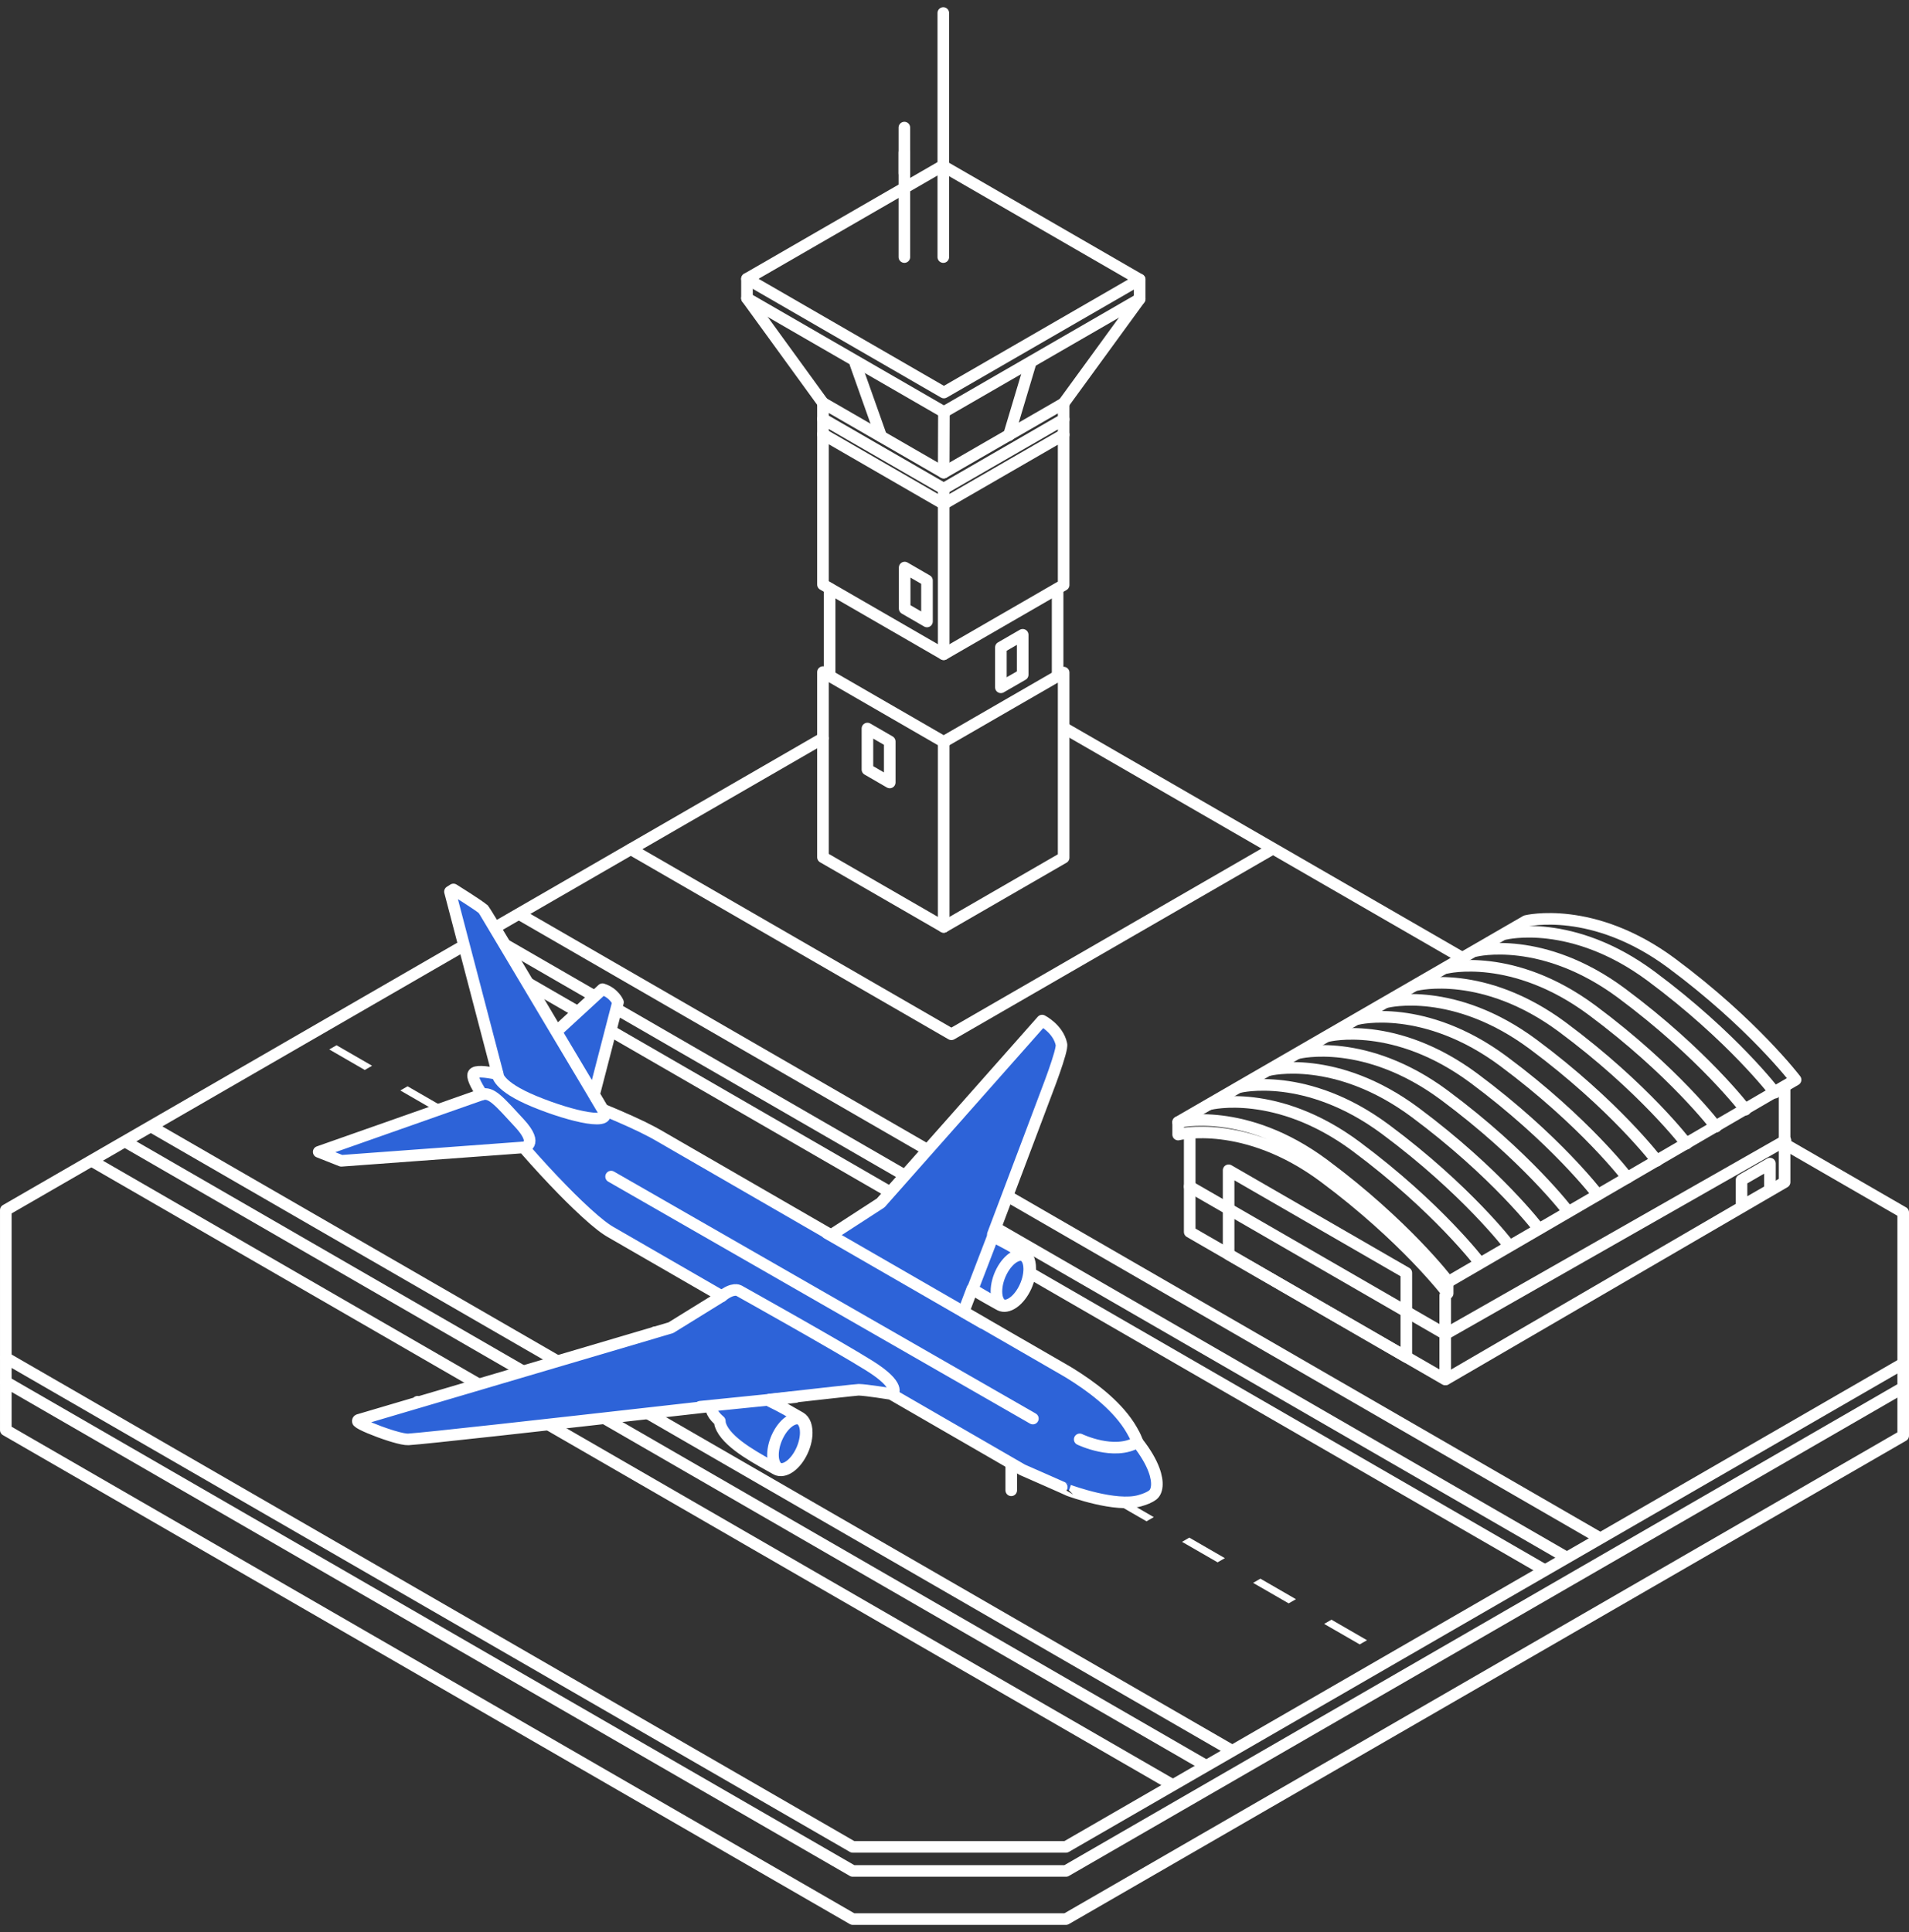 <svg width="249" height="252" viewBox="0 0 249 252" fill="none" xmlns="http://www.w3.org/2000/svg">
<rect x="0" y="0" width="249" height="252" fill="#333333" stroke="none"/>
<g clip-path="url(#clip0_20_4813)">
<path d="M123.12 51.197L97.432 36.363L122.964 21.625L148.652 36.459L123.12 51.197Z" stroke="white" stroke-width="1.513" stroke-linecap="round" stroke-linejoin="round"/>
<path d="M165.64 110.917L124.094 134.9L82.29 110.766" stroke="white" stroke-width="1.513" stroke-linecap="round" stroke-linejoin="round"/>
<path d="M97.432 36.363V38.905L123.12 53.739L148.652 38.996V36.459" stroke="white" stroke-width="1.513" stroke-linecap="round" stroke-linejoin="round"/>
<path d="M138.736 54.702L123.09 63.736L107.343 54.647V52.554L123.09 61.643L138.736 52.609V54.702Z" stroke="white" stroke-width="1.513" stroke-linecap="round" stroke-linejoin="round"/>
<path d="M138.736 76.296L123.09 85.334L107.343 76.24V56.635L123.09 65.729L138.736 56.695V76.296Z" stroke="white" stroke-width="1.513" stroke-linecap="round" stroke-linejoin="round"/>
<path d="M123.04 33.529V1.697" stroke="white" stroke-width="1.513" stroke-linecap="round" stroke-linejoin="round"/>
<path d="M117.961 33.528V16.642" stroke="white" stroke-width="1.513" stroke-linecap="round" stroke-linejoin="round"/>
<path d="M117.961 22.604V19.895" stroke="white" stroke-width="1.513" stroke-linecap="round" stroke-linejoin="round"/>
<path d="M107.343 52.554L97.432 38.905" stroke="white" stroke-width="1.513" stroke-linecap="round" stroke-linejoin="round"/>
<path d="M138.736 52.609L148.652 38.996" stroke="white" stroke-width="1.513" stroke-linecap="round" stroke-linejoin="round"/>
<path d="M123.121 53.739L123.09 61.643" stroke="white" stroke-width="1.513" stroke-linecap="round" stroke-linejoin="round"/>
<path d="M134.439 47.278L131.599 56.771" stroke="white" stroke-width="1.513" stroke-linecap="round" stroke-linejoin="round"/>
<path d="M111.57 47.43L114.935 56.917" stroke="white" stroke-width="1.513" stroke-linecap="round" stroke-linejoin="round"/>
<path d="M107.343 54.648V56.635" stroke="white" stroke-width="1.513" stroke-linecap="round" stroke-linejoin="round"/>
<path d="M138.736 56.695V54.703" stroke="white" stroke-width="1.513" stroke-linecap="round" stroke-linejoin="round"/>
<path d="M123.09 63.736V85.334" stroke="white" stroke-width="1.513" stroke-linecap="round" stroke-linejoin="round"/>
<path d="M138.736 111.864L123.09 120.898L107.343 111.809V87.664L123.09 96.758L138.736 87.725V111.864Z" stroke="white" stroke-width="1.513" stroke-linecap="round" stroke-linejoin="round"/>
<path d="M123.09 96.758V120.898" stroke="white" stroke-width="1.513" stroke-linecap="round" stroke-linejoin="round"/>
<path d="M130.55 89.646L133.395 88.002V82.797L130.55 84.441V89.646Z" stroke="white" stroke-width="1.513" stroke-linecap="round" stroke-linejoin="round"/>
<path d="M120.911 81.058L118 79.373V74.026L120.911 75.711V81.058Z" stroke="white" stroke-width="1.513" stroke-linecap="round" stroke-linejoin="round"/>
<path d="M116.054 102.055L113.144 100.37V95.023L116.054 96.708V102.055Z" stroke="white" stroke-width="1.513" stroke-linecap="round" stroke-linejoin="round"/>
<path d="M137.95 76.795V88.154" stroke="white" stroke-width="1.513" stroke-linecap="round" stroke-linejoin="round"/>
<path d="M108.211 76.795V88.154" stroke="white" stroke-width="1.513" stroke-linecap="round" stroke-linejoin="round"/>
<path d="M190.678 124.893L138.968 95.044" stroke="white" stroke-width="1.513" stroke-linecap="round" stroke-linejoin="round"/>
<path d="M107.344 96.289L0.757 157.829V180.244L111.227 244.024H139.039L248.244 180.98V158.132L232.915 149.28" stroke="white" stroke-width="1.513" stroke-linecap="round" stroke-linejoin="round"/>
<path d="M248.244 180.981V187.255L139.039 250.303H111.227L0.757 186.524V180.244" stroke="white" stroke-width="1.513" stroke-linecap="round" stroke-linejoin="round"/>
<path d="M0.757 177.106L111.227 240.886H139.039L248.244 177.838" stroke="white" stroke-width="1.513" stroke-linecap="round" stroke-linejoin="round"/>
<path d="M152.819 232.736L12.211 151.555" stroke="white" stroke-width="1.513" stroke-linecap="round" stroke-linejoin="round"/>
<path d="M157.075 230.158L16.468 148.978" stroke="white" stroke-width="1.513" stroke-linecap="round" stroke-linejoin="round"/>
<path d="M204.15 203.032L63.542 121.852" stroke="white" stroke-width="1.513" stroke-linecap="round" stroke-linejoin="round"/>
<path d="M208.412 200.455L67.804 119.274" stroke="white" stroke-width="1.513" stroke-linecap="round" stroke-linejoin="round"/>
<path d="M160.551 228.252L19.943 147.071" stroke="white" stroke-width="1.513" stroke-linecap="round" stroke-linejoin="round"/>
<path d="M201.351 204.712L60.744 123.531" stroke="white" stroke-width="1.513" stroke-linecap="round" stroke-linejoin="round"/>
<path d="M155.179 147.857V149.542V160.679L188.508 179.921V168.986" stroke="white" stroke-width="1.513" stroke-linecap="round" stroke-linejoin="round"/>
<path d="M160.254 163.61L183.435 176.991V166.021L160.254 152.64V163.61Z" stroke="white" stroke-width="1.513" stroke-linecap="round" stroke-linejoin="round"/>
<path d="M155.169 154.758L188.519 174.01L232.885 148.756" stroke="white" stroke-width="1.513" stroke-linecap="round" stroke-linejoin="round"/>
<path d="M188.827 168.689C188.827 168.689 183.298 161.396 172.686 153.507C162.346 145.825 153.671 147.979 153.671 147.979V146.36C153.671 146.36 162.346 144.206 172.686 151.888C183.298 159.772 188.827 167.07 188.827 167.07V168.689Z" stroke="white" stroke-width="1.513" stroke-linecap="round" stroke-linejoin="round"/>
<path d="M189.004 167.136L234.207 140.832C234.207 140.832 228.679 133.538 218.066 125.65C207.727 117.968 199.051 120.122 199.051 120.122L153.667 146.36" stroke="white" stroke-width="1.513" stroke-linecap="round" stroke-linejoin="round"/>
<path d="M188.594 179.896L232.773 154.187V141.749" stroke="white" stroke-width="1.513" stroke-linecap="round" stroke-linejoin="round"/>
<path d="M227.155 157.335L230.862 155.196V151.767L227.155 153.91V157.335Z" stroke="white" stroke-width="1.513" stroke-linecap="round" stroke-linejoin="round"/>
<path d="M231.517 142.516C231.517 142.516 225.989 135.223 215.377 127.334C205.037 119.653 196.362 121.806 196.362 121.806" stroke="white" stroke-width="1.513" stroke-linecap="round" stroke-linejoin="round"/>
<path d="M227.67 144.735C227.67 144.735 222.142 137.442 211.529 129.553C201.19 121.871 192.514 124.025 192.514 124.025" stroke="white" stroke-width="1.513" stroke-linecap="round" stroke-linejoin="round"/>
<path d="M223.82 146.955C223.82 146.955 218.292 139.661 207.68 131.773C197.34 124.091 188.665 126.245 188.665 126.245" stroke="white" stroke-width="1.513" stroke-linecap="round" stroke-linejoin="round"/>
<path d="M219.967 149.175C219.967 149.175 214.439 141.881 203.826 133.993C193.486 126.311 184.811 128.465 184.811 128.465" stroke="white" stroke-width="1.513" stroke-linecap="round" stroke-linejoin="round"/>
<path d="M216.119 151.393C216.119 151.393 210.591 144.1 199.979 136.211C189.639 128.53 180.963 130.683 180.963 130.683" stroke="white" stroke-width="1.513" stroke-linecap="round" stroke-linejoin="round"/>
<path d="M212.27 153.612C212.27 153.612 206.742 146.319 196.13 138.43C185.79 130.748 177.114 132.902 177.114 132.902" stroke="white" stroke-width="1.513" stroke-linecap="round" stroke-linejoin="round"/>
<path d="M208.417 155.832C208.417 155.832 202.889 148.538 192.277 140.65C181.937 132.968 173.261 135.122 173.261 135.122" stroke="white" stroke-width="1.513" stroke-linecap="round" stroke-linejoin="round"/>
<path d="M204.568 158.052C204.568 158.052 199.04 150.758 188.428 142.87C178.088 135.188 169.413 137.341 169.413 137.341" stroke="white" stroke-width="1.513" stroke-linecap="round" stroke-linejoin="round"/>
<path d="M200.72 160.271C200.72 160.271 195.192 152.978 184.579 145.089C174.239 137.407 165.564 139.561 165.564 139.561" stroke="white" stroke-width="1.513" stroke-linecap="round" stroke-linejoin="round"/>
<path d="M196.867 162.49C196.867 162.49 191.339 155.197 180.727 147.308C170.387 139.626 161.711 141.78 161.711 141.78" stroke="white" stroke-width="1.513" stroke-linecap="round" stroke-linejoin="round"/>
<path d="M193.018 164.71C193.018 164.71 187.49 157.416 176.878 149.528C166.538 141.846 157.862 144 157.862 144" stroke="white" stroke-width="1.513" stroke-linecap="round" stroke-linejoin="round"/>
<path d="M80.026 158.288L84.656 160.961L85.609 160.412L80.974 157.738L80.026 158.288Z" fill="white"/>
<path d="M70.755 152.931L75.391 155.61L76.339 155.06L71.704 152.387L70.755 152.931Z" fill="white"/>
<path d="M61.484 147.58L66.12 150.258L67.068 149.708L62.433 147.035L61.484 147.58Z" fill="white"/>
<path d="M98.561 168.991L103.196 171.664L104.145 171.115L99.509 168.441L98.561 168.991Z" fill="white"/>
<path d="M89.291 163.64L93.927 166.313L94.88 165.763L90.245 163.09L89.291 163.64Z" fill="white"/>
<path d="M52.214 142.228L56.85 144.907L57.798 144.357L53.163 141.684L52.214 142.228Z" fill="white"/>
<path d="M42.943 136.877L47.579 139.555L48.532 139.005L43.897 136.332L42.943 136.877Z" fill="white"/>
<path d="M107.833 174.343L112.468 177.016L113.416 176.466L108.781 173.793L107.833 174.343Z" fill="white"/>
<path d="M154.181 201.1L158.816 203.773L159.764 203.228L155.129 200.55L154.181 201.1Z" fill="white"/>
<path d="M144.91 195.748L149.545 198.421L150.494 197.877L145.858 195.198L144.91 195.748Z" fill="white"/>
<path d="M173.67 211.254L172.717 211.804L177.352 214.477L178.305 213.932L173.67 211.254Z" fill="white"/>
<path d="M163.451 206.452L168.086 209.125L169.035 208.581L164.399 205.902L163.451 206.452Z" fill="white"/>
<path d="M117.103 179.694L121.738 182.368L122.687 181.823L118.051 179.145L117.103 179.694Z" fill="white"/>
<path d="M126.369 185.046L131.004 187.719L131.957 187.174L127.322 184.496L126.369 185.046Z" fill="white"/>
<path d="M135.64 190.396L140.275 193.07L141.223 192.525L136.593 189.847L135.64 190.396Z" fill="white"/>
<path d="M131.901 190.74V194.377" stroke="white" stroke-width="1.513" stroke-linecap="round" stroke-linejoin="round"/>
<path d="M150.509 191.689C150.136 190.69 149.465 189.495 148.385 188.118C148.38 188.103 148.375 188.092 148.37 188.077C148.335 187.981 148.29 187.886 148.249 187.79C148.249 187.79 148.249 187.785 148.249 187.78C148.073 187.326 147.871 186.948 147.624 186.524C147.599 186.478 147.568 186.428 147.538 186.383C147.508 186.332 147.483 186.287 147.452 186.241C147.392 186.146 147.336 186.045 147.271 185.949C145.394 183.079 142.277 180.794 139.579 179.119C139.387 179.003 139.196 178.887 138.999 178.771H138.994L125.688 171.09C125.976 170.328 126.359 169.314 126.813 168.119C128.054 168.921 129.36 169.612 130.318 170.157C130.308 170.146 130.298 170.136 130.283 170.131C130.717 170.429 131.302 170.434 131.953 170.061C133.289 169.289 134.379 167.211 134.379 165.425C134.379 164.311 133.955 163.574 133.314 163.362C133.37 163.383 133.425 163.403 133.476 163.428C132.376 162.792 131.004 161.985 129.607 161.33C129.577 161.224 129.542 161.118 129.501 161.012C132.689 152.579 136.517 142.456 136.921 141.356C136.966 141.235 137.012 141.114 137.057 140.988C137.148 140.736 137.244 140.473 137.339 140.206C137.395 140.05 137.45 139.893 137.506 139.737C138.061 138.148 138.565 136.539 138.439 136.161C137.99 134.159 135.927 133.114 135.927 133.114L134.021 135.268L134.01 135.283L125.269 145.154L125.259 145.169L114.874 156.896L108.398 161.093L93.695 152.604L86.482 148.438C86.482 148.438 86.472 148.438 86.457 148.423L85.685 147.979H85.68C85.499 147.873 85.302 147.767 85.095 147.656C83.547 146.824 81.222 145.775 78.634 144.715C78.286 144.125 77.903 143.475 77.489 142.773L80.606 130.724C80.606 130.724 80.117 129.508 78.584 129.019L72.607 134.517C68.102 126.905 63.326 118.876 63.079 118.634C62.61 118.164 59.145 116.011 59.145 116.011L58.691 116.298L64.92 140.095C63.22 139.727 62.045 139.656 61.772 140.035C61.525 140.373 61.969 141.366 62.867 142.743L41.572 150.238L44.522 151.403L68.284 149.653C68.37 149.749 68.456 149.85 68.541 149.946C70.11 151.741 71.779 153.552 73.368 155.176C74.049 155.877 74.72 156.538 75.356 157.148C76.894 158.621 78.246 159.791 79.204 160.417C79.214 160.422 79.224 160.432 79.234 160.437C79.295 160.477 79.355 160.513 79.411 160.548C79.436 160.563 79.461 160.578 79.486 160.593C79.492 160.593 79.502 160.603 79.507 160.609L94.154 169.062L87.506 173.173L85.423 173.788L85.403 173.763L85.368 173.788L85.378 173.803L54.539 182.907L54.469 182.827L54.439 182.852L54.499 182.917L46.777 185.197C46.696 185.223 46.661 185.298 46.676 185.369C46.676 185.384 46.681 185.394 46.686 185.404C46.686 185.404 46.686 185.409 46.686 185.414C46.691 185.424 46.701 185.429 46.706 185.439C46.706 185.439 46.706 185.439 46.701 185.439C46.701 185.439 46.712 185.449 46.717 185.455C47.039 185.798 49.042 186.63 50.792 187.19C50.812 187.195 50.832 187.2 50.852 187.21C50.918 187.23 50.984 187.25 51.044 187.27C51.1 187.285 51.155 187.306 51.211 187.321C51.241 187.331 51.266 187.336 51.296 187.346C52.144 187.598 52.88 187.76 53.258 187.739C55.397 187.613 71.487 185.808 86.291 184.138C88.515 183.886 90.704 183.639 92.817 183.402C92.807 183.477 92.802 183.553 92.802 183.629C92.802 183.745 92.812 183.851 92.832 183.946V183.951C92.863 184.057 92.903 184.158 92.959 184.264C93.15 184.642 93.483 185.001 93.887 185.344C93.897 185.475 93.907 185.606 93.932 185.722C93.932 185.722 93.932 185.732 93.932 185.737C93.987 185.919 94.058 186.1 94.149 186.282C95.269 188.466 99.052 190.387 101.165 191.588C101.155 191.578 101.145 191.568 101.13 191.563C101.563 191.86 102.148 191.865 102.799 191.492C104.136 190.72 105.225 188.642 105.225 186.857C105.225 185.742 104.802 185.006 104.161 184.794C104.216 184.814 104.272 184.834 104.322 184.859C103.223 184.224 101.851 183.417 100.454 182.761C100.434 182.685 100.408 182.615 100.383 182.539C107.031 181.793 111.737 181.268 111.989 181.268C112.867 181.268 116.221 181.808 116.221 181.808L128.16 188.703L133.178 191.603L133.314 191.684L133.34 191.699C133.34 191.699 139.453 194.382 139.438 194.397C139.69 194.483 145.536 196.627 148.653 195.739C149.303 195.552 149.899 195.34 150.383 194.967C150.912 194.539 151.155 193.409 150.504 191.679L150.509 191.689Z" fill="#2D63D8" stroke="white" stroke-width="1.513" stroke-linecap="round" stroke-linejoin="round"/>
<path d="M140.834 187.734C140.834 187.734 145.338 189.913 148.37 188.082" stroke="white" stroke-width="1.513" stroke-linecap="round" stroke-linejoin="round"/>
<path d="M100.822 189.767C100.822 190.241 100.902 190.65 101.054 190.957C101.089 191.033 101.129 191.104 101.175 191.169C101.372 191.452 101.634 191.593 101.952 191.593C102.199 191.593 102.471 191.507 102.764 191.341C104.05 190.599 105.099 188.577 105.099 186.841C105.099 185.732 104.655 185.016 103.964 185.016C103.893 185.016 103.823 185.021 103.747 185.036C103.561 185.071 103.364 185.147 103.157 185.263C101.871 186.004 100.822 188.027 100.822 189.762V189.767Z" stroke="white" stroke-width="1.513" stroke-linecap="round" stroke-linejoin="round"/>
<path d="M129.97 168.442C129.97 168.916 130.05 169.324 130.202 169.632C130.237 169.708 130.277 169.778 130.323 169.844C130.52 170.126 130.782 170.268 131.1 170.268C131.347 170.268 131.619 170.182 131.912 170.015C133.198 169.274 134.247 167.251 134.247 165.516C134.247 164.407 133.803 163.69 133.112 163.69C133.041 163.69 132.971 163.695 132.895 163.711C132.709 163.746 132.512 163.822 132.305 163.938C131.019 164.679 129.97 166.702 129.97 168.437V168.442Z" stroke="white" stroke-width="1.513" stroke-linecap="round" stroke-linejoin="round"/>
<path d="M126.757 168.422L130.04 159.878" stroke="white" stroke-width="1.513" stroke-linecap="round" stroke-linejoin="round"/>
<path d="M91.339 183.478L103.742 182.222" stroke="white" stroke-width="1.513" stroke-linecap="round" stroke-linejoin="round"/>
<path d="M107.868 160.846L128.205 172.573" stroke="white" stroke-width="1.513" stroke-linecap="round" stroke-linejoin="round"/>
<path d="M116.432 181.788C116.432 181.788 117.637 180.774 113.39 178.121C109.143 175.468 96.357 168.326 96.357 168.326C96.357 168.326 95.596 167.892 94.143 169.072" stroke="white" stroke-width="1.513" stroke-linecap="round" stroke-linejoin="round"/>
<path d="M134.721 185.021L79.708 153.462" stroke="white" stroke-width="1.513" stroke-linecap="round" stroke-linejoin="round"/>
<path d="M68.273 149.663C68.273 149.663 70.402 149.381 67.769 146.511C65.02 143.52 64.092 142.41 62.856 142.748" stroke="white" stroke-width="1.513" stroke-linecap="round" stroke-linejoin="round"/>
<path d="M64.904 140.1C64.904 140.1 64.798 141.639 69.721 143.666C74.644 145.694 80.278 146.935 78.618 144.721L63.068 118.634" stroke="white" stroke-width="1.513" stroke-linecap="round" stroke-linejoin="round"/>
</g>
<defs>
<clipPath id="clip0_20_4813">
<rect width="249" height="250.12" fill="white" transform="translate(0 0.94)"/>
</clipPath>
</defs>
</svg>
